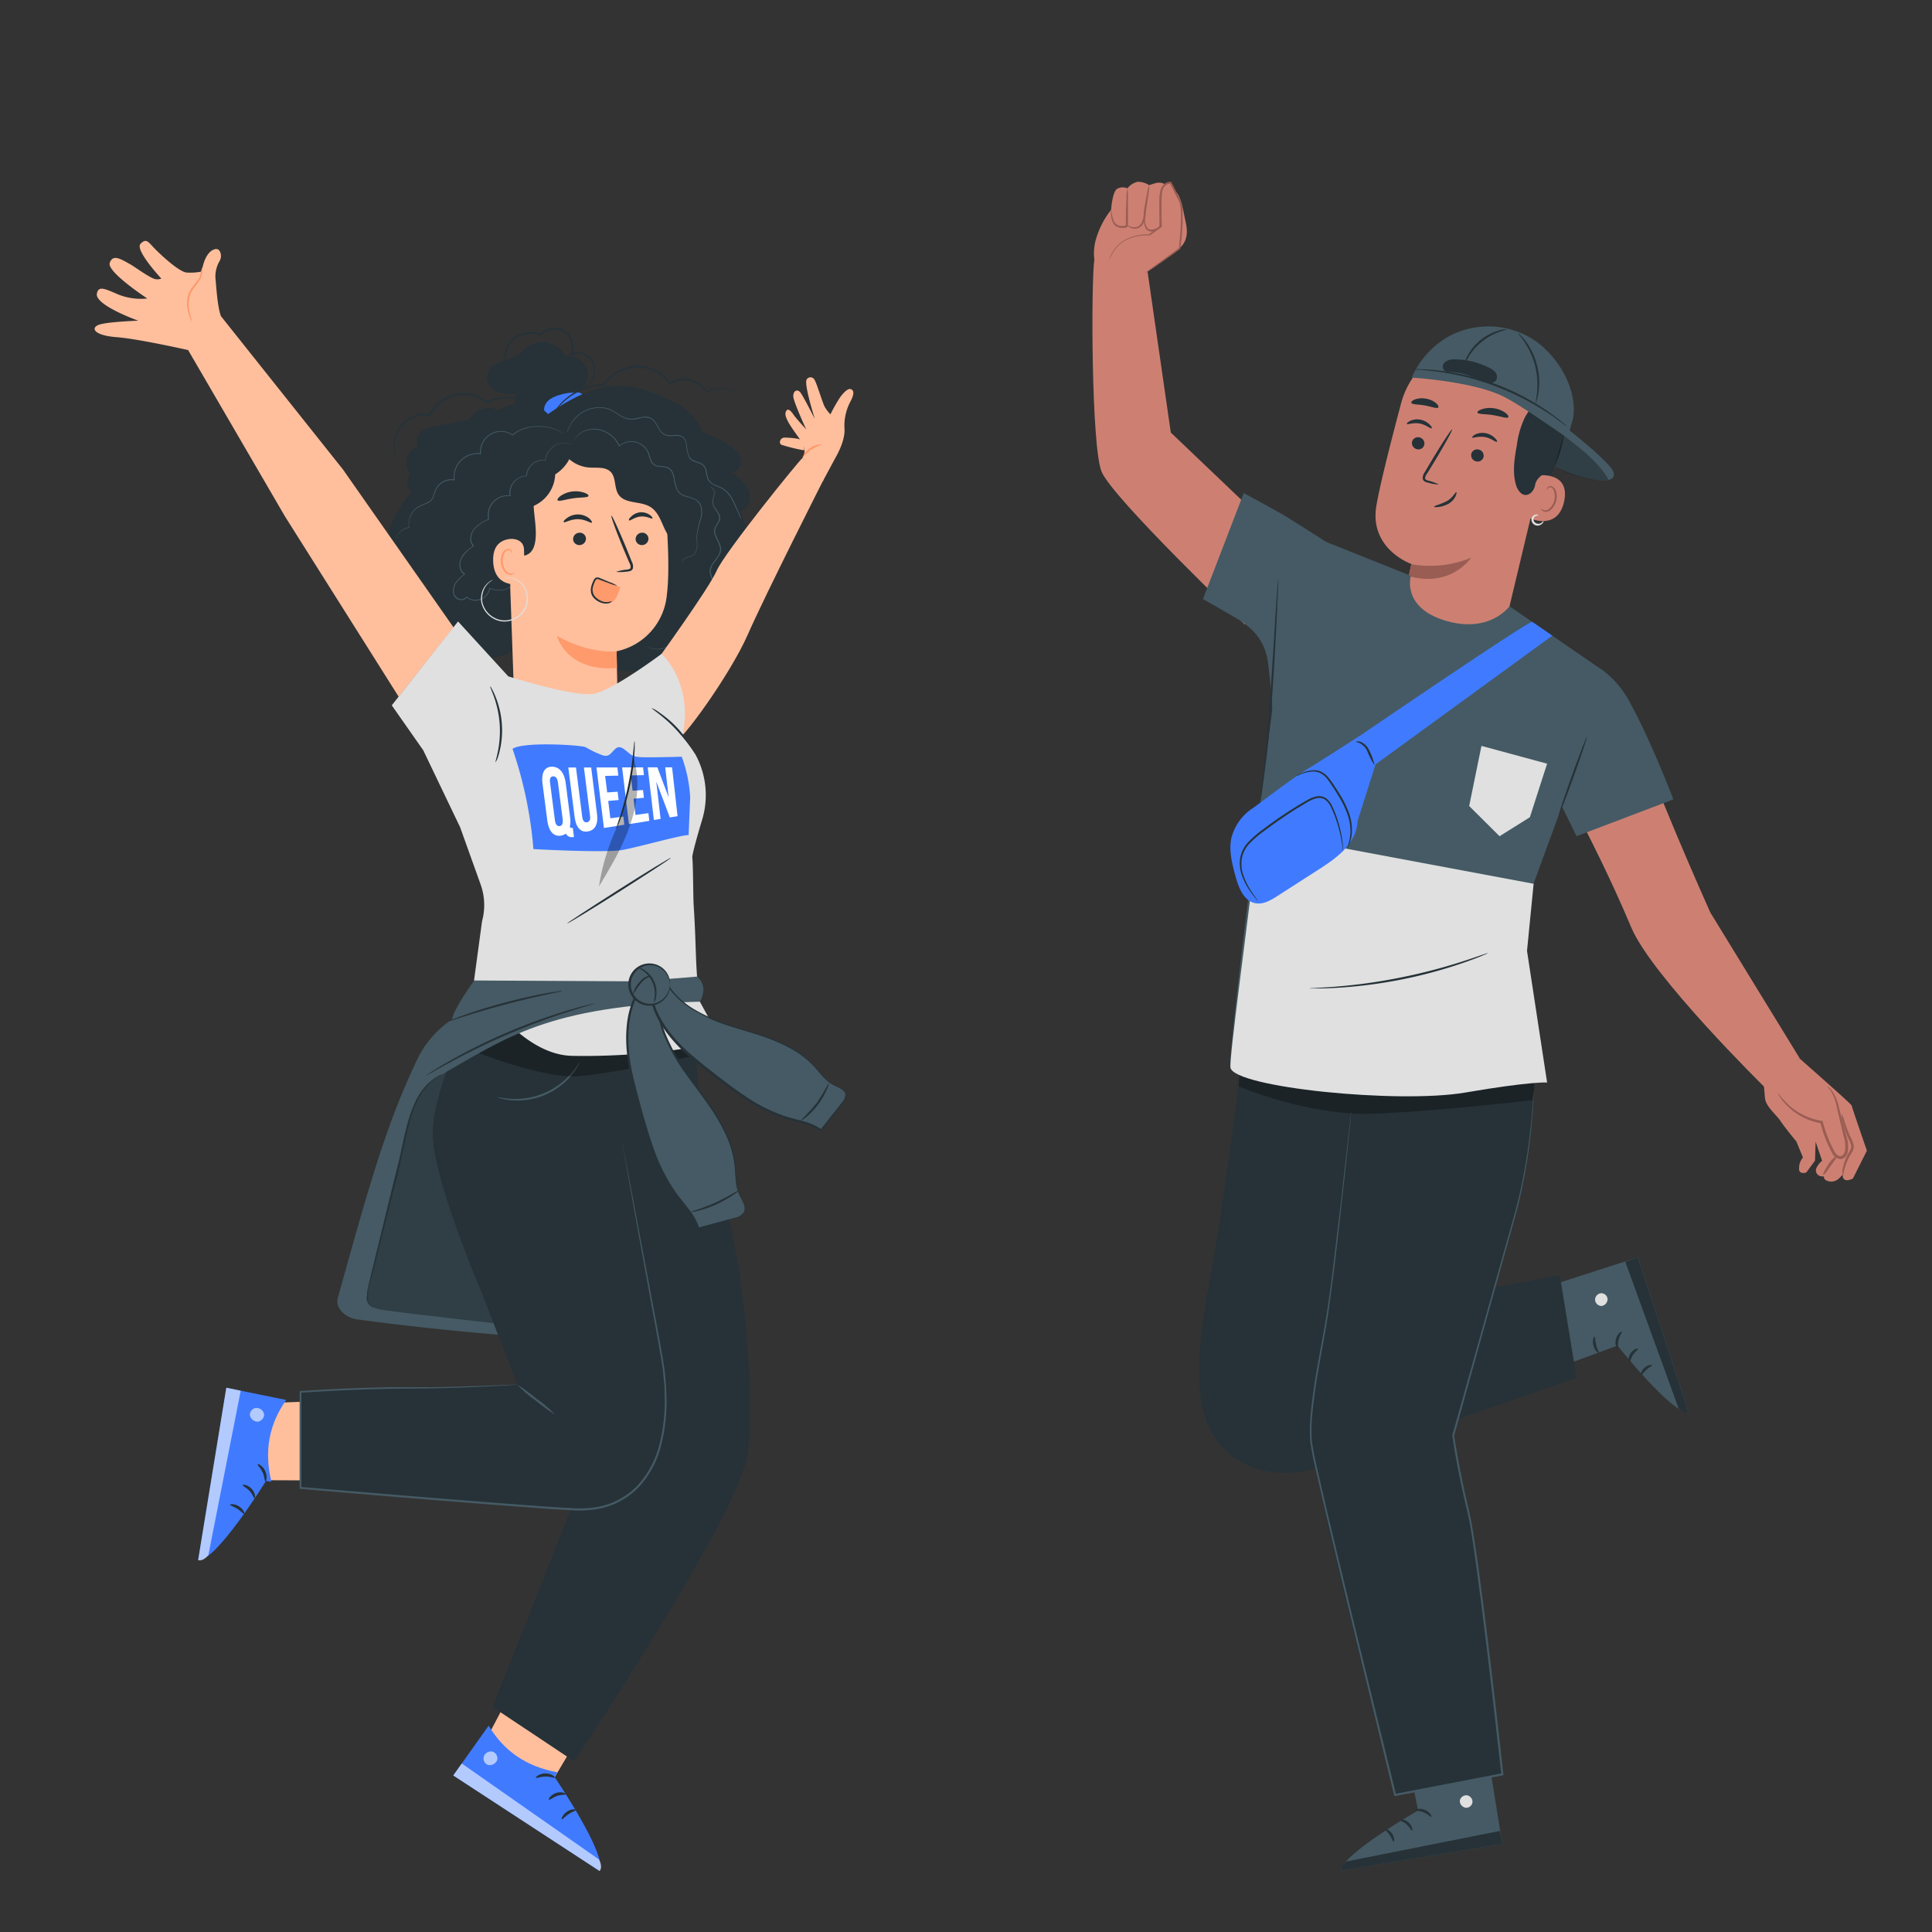 <?xml version="1.0" encoding="UTF-8"?>
<svg xmlns="http://www.w3.org/2000/svg" viewBox="0 0 500 500">
  <rect x="0" y="0" width="500" height="500" fill="#333333" stroke="none"/>
  <g id="freepik--character-2--inject-8">
    <path d="M362.72,447.27,367,468.55s-20.18,11.54-19.76,15.55l41.55-6.9-5.37-33.43Z" style="fill:#455a64"></path>
    <path d="M379.59,464.61a1.72,1.72,0,0,1,1.49,1.75,1.64,1.64,0,0,1-1.71,1.49A1.81,1.81,0,0,1,377.8,466a1.71,1.71,0,0,1,1.95-1.36" style="fill:#e0e0e0"></path>
    <path d="M388.83,477.2l-.67-3.35-39.59,7.87s-1.72,1.11-1.29,2.38Z" style="fill:#263238"></path>
    <path d="M366.33,468.45c0,.2,1.07.12,2.18.61s1.78,1.25,1.95,1.14-.32-1.23-1.67-1.8S366.25,468.27,366.33,468.45Z" style="fill:#263238"></path>
    <path d="M362.27,471c0,.21.92.41,1.75,1.15s1.18,1.62,1.39,1.58.13-1.21-.92-2.12S362.24,470.78,362.27,471Z" style="fill:#263238"></path>
    <path d="M360.66,476.6c.19,0,.31-1.05-.4-2.07s-1.73-1.31-1.79-1.13.63.68,1.2,1.53S360.46,476.62,360.66,476.6Z" style="fill:#263238"></path>
    <path d="M365.88,463.49c.12.17,1-.26,2.16-.38s2.12.1,2.19-.09-.9-.77-2.26-.62S365.76,463.35,365.88,463.49Z" style="fill:#263238"></path>
    <path d="M398.23,355.74l20.37-7.5S433.07,366.42,437,365.4l-13.14-40-32.22,10.4Z" style="fill:#455a64"></path>
    <path d="M412.8,336.43a1.72,1.72,0,0,1,1.5-1.74,1.65,1.65,0,0,1,1.74,1.46,1.82,1.82,0,0,1-1.6,1.84,1.72,1.72,0,0,1-1.64-1.73" style="fill:#e0e0e0"></path>
    <path d="M423.83,325.38l-3.2,1.17,13.79,37.93s1.36,1.53,2.55.92Z" style="fill:#263238"></path>
    <path d="M418.61,349c.19-.07,0-1.08.27-2.24s1-1.95.83-2.11-1.17.51-1.52,1.93S418.44,349.05,418.61,349Z" style="fill:#263238"></path>
    <path d="M421.72,352.58c.21,0,.26-1,.87-1.91s1.42-1.41,1.35-1.61-1.22.05-2,1.23S421.54,352.64,421.72,352.58Z" style="fill:#263238"></path>
    <path d="M427.53,353.31c0-.19-1.08-.14-2,.71s-1,1.91-.84,1.94.58-.72,1.33-1.41S427.57,353.51,427.53,353.31Z" style="fill:#263238"></path>
    <path d="M413.78,350.15c.15-.14-.42-.95-.7-2.08s-.23-2.11-.43-2.15-.62,1-.27,2.33S413.65,350.29,413.78,350.15Z" style="fill:#263238"></path>
    <path d="M348.89,288.91c-.46,3.61-9.26,70.09-9.43,83.68-.12,9.65,21.58,92,21.58,92l27.78-5.34s-6.18-52.82-7.81-63.11c-1.17-7.34-5.89-22-4.9-24.58,1.53-4,16.51-60.11,17.41-61.91s6-40.1,2.28-38.6c-3.12,1.28-48.27-.26-48.27-.26Z" style="fill:#263238"></path>
    <path d="M322.52,265.79s-5.56,44.06-8.4,59.59c-3.44,18.84-7.15,37.91,1.47,48.29,9.55,11.52,25.06,6.36,25.06,6.36L408,356.56,403.67,330l-45.22,8.54-2.34-65Z" style="fill:#263238"></path>
    <g style="opacity:0.3">
      <path d="M320.53,281.15s18.17,7.74,35,7.08,41.24-3.52,41.24-3.52l.37-4.43s-33-7-33.87-6.25-39.82,0-39.82,0L321,275Z"></path>
    </g>
    <path d="M396.9,282.75s0,2.27-.35,6.53a148.84,148.84,0,0,1-2.67,18.31c-.77,3.92-2,8.17-3.31,12.81l-4.18,15c-3,10.75-6.37,22.9-10.07,36.18v-.09c1,6.34,2.27,12.93,3.91,19.69.78,3.43,1.26,6.94,1.81,10.51s1,7.2,1.5,10.89c1.92,14.76,3.73,30.4,5.53,46.61l0,.23-.23.05-14,2.7-13.75,2.64-.24,0-.06-.24c-6-24.51-11.69-47.73-16.69-68.79q-1.87-7.91-3.58-15.39a75.6,75.6,0,0,1-1.44-7.44,42.62,42.62,0,0,1,.16-7.34c.94-9.57,3-18.27,4.22-26.28s2-15.32,2.79-21.7,1.37-11.87,1.89-16.36.9-7.94,1.16-10.31c.14-1.17.24-2.06.31-2.68l.12-.9s0,.31-.07.91-.14,1.51-.26,2.68c-.24,2.37-.6,5.84-1.07,10.32s-1.1,10-1.8,16.37-1.57,13.67-2.72,21.72-3.23,16.74-4.15,26.26a41.91,41.91,0,0,0-.15,7.27,74.94,74.94,0,0,0,1.44,7.38q1.71,7.49,3.6,15.38c5,21.05,10.71,44.27,16.75,68.78l-.31-.19,13.75-2.64,14-2.7-.21.28c-1.79-16.2-3.59-31.84-5.5-46.6q-.72-5.52-1.48-10.88c-.55-3.56-1-7.09-1.8-10.47-1.64-6.78-2.92-13.38-3.89-19.74v-.09L386,335.35q2.26-8.06,4.23-15c1.3-4.65,2.57-8.88,3.36-12.78a153.31,153.31,0,0,0,2.79-18.27c.18-2.13.3-3.75.36-4.85S396.9,282.75,396.9,282.75Z" style="fill:#455a64"></path>
    <path d="M322.14,161.61S287.7,128.71,285.06,122s-2.72-49.47-1.82-55l13.63,2.48L303,111.94l27.83,26.54Z" style="fill:#cd8072"></path>
    <path d="M287.56,54.3c0-.35.34-4.54,1.5-5.4a2.93,2.93,0,0,1,2.71-.15,4.76,4.76,0,0,1,2.61-1.69,5.11,5.11,0,0,1,3,.86l1.34-.43c1.95-.63,2.86.31,2.86.31a5,5,0,0,0,2.48,1.82c1.47.38,2.17,5,2.65,7.19s1.17,5.19-1.56,7.52a88.74,88.74,0,0,1-9,6.47l-12.43-2.19s-1.23-1.93-.2-6.31A22.18,22.18,0,0,1,287.56,54.3Z" style="fill:#cd8072"></path>
    <path d="M291.77,48.75a11.44,11.44,0,0,1,.15,2.48c0,1.53,0,3.64,0,6v.87a1.55,1.55,0,0,1,0,.26.72.72,0,0,1-.16.3,1.05,1.05,0,0,1-.47.28,3.64,3.64,0,0,1-1.69-.06,2.17,2.17,0,0,1-1.31-.86,3.71,3.71,0,0,1-.55-1.19,6.76,6.76,0,0,1-.24-1.83,1.49,1.49,0,0,1,.08-.67c.09,0,.06,1,.51,2.39a2.3,2.3,0,0,0,1.6,1.69,3.4,3.4,0,0,0,1.45,0,.51.51,0,0,0,.24-.14c.05-.07,0,0,0-.23s0-.57,0-.86c0-2.33.08-4.44.15-6A11.6,11.6,0,0,1,291.77,48.75Z" style="fill:#9a5d53"></path>
    <path d="M297.4,47.92a8.3,8.3,0,0,1-.15,2.08c-.16,1.27-.42,3-.73,5v.18a5.71,5.71,0,0,1-.76,2.85,2.47,2.47,0,0,1-2.14,1.16,2.94,2.94,0,0,1-1.54-.53c-.31-.21-.45-.38-.42-.4s.19.08.52.23a3.32,3.32,0,0,0,1.44.33,2.11,2.11,0,0,0,1.73-1,5.48,5.48,0,0,0,.65-2.61V54.9c.31-1.95.63-3.7.88-5A8.41,8.41,0,0,1,297.4,47.92Z" style="fill:#9a5d53"></path>
    <path d="M301.6,47.8a17.29,17.29,0,0,1-1.08,2.93l0-.08c0,1.66.1,3.91.11,6.38,0,.54,0,1.07,0,1.59v.11l-.07.07a4.75,4.75,0,0,1-1.45.94,2.45,2.45,0,0,1-1.62.11,1.74,1.74,0,0,1-1.09-1,3.73,3.73,0,0,1-.3-1.18,7.32,7.32,0,0,1,0-1.69c.06-.39.12-.59.16-.59s-.06.87.14,2.24c.11.64.35,1.57,1.19,1.77a2.91,2.91,0,0,0,2.56-1l-.07.18,0-1.59c0-2.47,0-4.71,0-6.38v0l0,0A18.18,18.18,0,0,1,301.6,47.8Z" style="fill:#9a5d53"></path>
    <path d="M296.17,70.8s8.86-6.17,9-6.47,1.2-9.91.2-12.09-2.45-4.82-2.45-4.82-2.48-.28-2.59,3.54.06,7.79.06,7.79l-3,2.16s-8.2-.71-10.37,6.59" style="fill:#cd8072"></path>
    <path d="M287,67.5a4.93,4.93,0,0,1,.27-.92,5.63,5.63,0,0,1,.47-1,7.93,7.93,0,0,1,.84-1.32A9,9,0,0,1,292,61.66a12.58,12.58,0,0,1,5.43-1l-.15,0,3-2.17-.09.2c-.08-1.84-.13-3.8-.12-5.84a21.38,21.38,0,0,1,.16-3.16,4.17,4.17,0,0,1,.65-1.58,2.46,2.46,0,0,1,1.48-1,1.76,1.76,0,0,1,.61-.05h.14l.06.12c.46.89.9,1.77,1.34,2.63l.65,1.29a8,8,0,0,1,.6,1.32,11.87,11.87,0,0,1,.3,2.8c0,.9,0,1.78,0,2.65-.08,1.72-.22,3.34-.39,4.86,0,.38-.1.76-.14,1.12l-.05.29c0,.06,0,.12,0,.17a1.07,1.07,0,0,1-.14.16c-.16.14-.29.23-.44.34l-1.65,1.2c-2.12,1.49-3.85,2.67-5.05,3.47l-1.39.92a3,3,0,0,1-.51.29,2.28,2.28,0,0,1,.45-.38l1.33-1,5-3.61,1.62-1.21.4-.32,0,0h0l.1,0c-.12-.06-.08-.05-.08-.06v-.07l0-.26.12-1.1c.16-1.51.28-3.14.35-4.84,0-.86.05-1.73,0-2.62a11.18,11.18,0,0,0-.29-2.66,7.62,7.62,0,0,0-.57-1.25c-.22-.42-.44-.85-.65-1.28l-1.33-2.61.2.13a1.88,1.88,0,0,0-.45,0,2.46,2.46,0,0,0-1.73,2.14,20.78,20.78,0,0,0-.16,3.06c0,2,0,4,.08,5.82v.13l-.1.08-3,2.14-.06,0h-.08a12.24,12.24,0,0,0-5.25.86,8.94,8.94,0,0,0-3.32,2.38A13.48,13.48,0,0,0,287,67.5Z" style="fill:#9a5d53"></path>
    <path d="M411.12,174.69s10,3.74,12.62,14.45,18.88,47,18.88,47L465.83,274l-9.32,7.19S427.45,252.61,422.16,240s-11.46-24.58-11.46-24.58l-2.66-33Z" style="fill:#cd8072"></path>
    <path d="M465.83,274c.34.37,13.34,11.72,13.38,12.12s3.94,11.67,3.94,11.67L479.53,305s-2.72,1.48-2.64-1l-.88.89a2.87,2.87,0,0,1-3.21.67c-.51-.23-.87-.57-.73-1.07l-.69-.06a1.54,1.54,0,0,1-1.25-2.25l.08-.13a5.23,5.23,0,0,1,1.35-1.64l-1.68-4.94-.16,4.91-2.26,3.06s-2.08.71-1.85-1.25a4,4,0,0,1,1-2.62l-1.71-4.15s-3.06-3.7-4.13-5.33-3.82-3.73-4-5.95-.35-3.74-.35-3.74Z" style="fill:#cd8072"></path>
    <path d="M472.84,281.16s.16,0,.41.22a4.49,4.49,0,0,1,.94,1,12.83,12.83,0,0,1,1.81,4.53c.53,2,1.14,4.38,1.8,6.95a8.93,8.93,0,0,1,.39,4.36,2.8,2.8,0,0,1-.58,1.12,1.76,1.76,0,0,1-1.23.63,2.55,2.55,0,0,1-2.14-1.41,33.15,33.15,0,0,1-3.13-8.08l.28.25a16.33,16.33,0,0,1-9-4.68,14.89,14.89,0,0,1-1.82-2.29,3.43,3.43,0,0,1-.47-.92c.09-.07.8,1.22,2.58,2.91a16.55,16.55,0,0,0,8.77,4.31l.22,0,.06.21a34.85,34.85,0,0,0,3.08,7.85c.39.61.93,1.12,1.49,1.08s1-.59,1.16-1.22a8.65,8.65,0,0,0-.35-4c-.62-2.59-1.17-4.95-1.65-7a13.93,13.93,0,0,0-1.55-4.5A11.66,11.66,0,0,0,472.84,281.16Z" style="fill:#9a5d53"></path>
    <path d="M475.53,299.16a20.66,20.66,0,0,1-1.71,2.5c-.91,1.4-1.77,2.51-1.95,2.39s.4-1.36,1.34-2.8S475.41,299,475.53,299.16Z" style="fill:#9a5d53"></path>
    <path d="M476.65,288.23a12,12,0,0,1,.83,2.37c.24.73.55,1.59.94,2.52.2.47.41,1,.65,1.45a7.35,7.35,0,0,1,.65,1.7,2.68,2.68,0,0,1-.39,1.89c-.31.51-.58.92-.81,1.38a14.52,14.52,0,0,0-1,2.45c-.47,1.44-.46,2.4-.58,2.41a4.47,4.47,0,0,1,.08-2.55,12.63,12.63,0,0,1,.93-2.62c.41-1,1.33-1.85,1.09-2.83a7.28,7.28,0,0,0-.58-1.52c-.24-.52-.45-1-.63-1.51a22.82,22.82,0,0,1-.81-2.63A6.81,6.81,0,0,1,476.65,288.23Z" style="fill:#9a5d53"></path>
    <path d="M404.59,110.12c3.57,2.85,9.14,7.24,12.13,10.7.7.8,1.38,2,.67,2.82s-2.52.7-3.47.64c-3.25-.21-10.58-2.17-14.81-5.72Z" style="fill:#455a64"></path>
    <path d="M396.05,132.35a82.7,82.7,0,0,0,6.7-12.6,28.92,28.92,0,0,0,2.16-14c-.09-.72-1.12-5.63-1.84-5.72-.51-.07-.2,4.35-.56,4.72a24.62,24.62,0,0,0-6,13.26,64.6,64.6,0,0,0-.47,14.31" style="fill:#263238"></path>
    <path d="M361.17,180.57c7.22,1.56,27.52-15.39,29.23-22.57l10.32-43.22c3.14-11.52-1-23-12.55-25.77l-1.09-.2a21.36,21.36,0,0,0-24.46,15.5c-2.66,10-5.48,21.09-6.41,26.54-1.91,11.3,9.05,15.11,9.05,15.11s-.56,2.6-1.3,5.88c-1.67,7.36-9.73,27.21-2.34,28.8Z" style="fill:#cd8072"></path>
    <path d="M365.26,146a27.65,27.65,0,0,0,15.46-1.67s-5.07,7.84-16.13,4.77Z" style="fill:#9a5d53"></path>
    <path d="M365.43,114.35a1.64,1.64,0,0,0,1.26,1.9,1.55,1.55,0,0,0,1.92-1.15,1.62,1.62,0,0,0-1.25-1.9A1.57,1.57,0,0,0,365.43,114.35Z" style="fill:#263238"></path>
    <path d="M364.11,109.73c.17.24,1.55-.44,3.28-.12s2.84,1.42,3.07,1.24,0-.49-.5-1a4.51,4.51,0,0,0-2.41-1.25,4.35,4.35,0,0,0-2.66.35C364.28,109.27,364,109.61,364.11,109.73Z" style="fill:#263238"></path>
    <path d="M380.76,117.5a1.63,1.63,0,0,0,1.26,1.9,1.56,1.56,0,0,0,1.92-1.15,1.63,1.63,0,0,0-1.25-1.9A1.56,1.56,0,0,0,380.76,117.5Z" style="fill:#263238"></path>
    <path d="M381,113.22c.16.25,1.55-.43,3.28-.11s2.84,1.41,3.07,1.24,0-.5-.5-1a4.51,4.51,0,0,0-2.41-1.25,4.34,4.34,0,0,0-2.66.35C381.19,112.76,380.94,113.11,381,113.22Z" style="fill:#263238"></path>
    <path d="M372.38,125.4a11.2,11.2,0,0,0-2.72-1c-.43-.13-.83-.29-.85-.61a2.23,2.23,0,0,1,.53-1.25l1.92-3.13c2.69-4.47,4.73-8.17,4.55-8.28s-2.51,3.43-5.2,7.89c-.66,1.1-1.28,2.16-1.87,3.16a2.63,2.63,0,0,0-.55,1.7,1.14,1.14,0,0,0,.61.78,4.11,4.11,0,0,0,.73.24A11.46,11.46,0,0,0,372.38,125.4Z" style="fill:#263238"></path>
    <path d="M382.36,106.77c.15.49,1.92.33,4,.66s3.71.95,4,.54c.13-.21-.15-.67-.8-1.16a6.87,6.87,0,0,0-2.93-1.15,6.68,6.68,0,0,0-3.14.25C382.69,106.18,382.29,106.54,382.36,106.77Z" style="fill:#263238"></path>
    <path d="M365.26,104.28c.28.47,1.77.34,3.47.65s3.07.88,3.48.54c.18-.17,0-.61-.52-1.11a5.53,5.53,0,0,0-2.68-1.19,5.43,5.43,0,0,0-2.92.24C365.42,103.69,365.14,104.06,365.26,104.28Z" style="fill:#263238"></path>
    <path d="M398.28,123c.2,0,8.16-.88,6.51,6.79s-9,4.42-9,4.2S398.28,123,398.28,123Z" style="fill:#cd8072"></path>
    <path d="M398.79,131.55s.11.12.31.27a1.39,1.39,0,0,0,1,.24c.87-.12,1.83-1.26,2.16-2.63a4.52,4.52,0,0,0,0-2,1.57,1.57,0,0,0-.78-1.24.69.69,0,0,0-.87.2c-.15.19-.13.36-.18.36s-.13-.16,0-.47a.87.87,0,0,1,.4-.41,1,1,0,0,1,.78,0,1.93,1.93,0,0,1,1.14,1.49,4.43,4.43,0,0,1,0,2.23c-.38,1.54-1.48,2.81-2.66,2.89A1.44,1.44,0,0,1,399,132C398.76,131.74,398.76,131.56,398.79,131.55Z" style="fill:#9a5d53"></path>
    <path d="M370.42,92.75c-1.09-1,3.53-4.13,6.88-4.83,5.06-1,12.37-.76,16.34,1.39,4.78,2.6,8.45,6.09,10,11.31a30.79,30.79,0,0,1-.08,16.11,9.25,9.25,0,0,1-2.12,4.43c-1.45,1.45-3.74,2.06-4.17,4.41a3.31,3.31,0,0,1-1.32,2.16c-1.74,1.17-3.13-.61-3.6-2.19-1-3.37-.4-7,.23-10.46a22.94,22.94,0,0,1,2.11-7.16c.66-1.19,1.53-2.26,2.13-3.49a3.93,3.93,0,0,0-.17-4.7,8.16,8.16,0,0,0-7.57-3.29c-4.65.56-12.52,1.18-14.11-.71-2.29-2.72-2.64-4.24-2.64-4.24Z" style="fill:#263238"></path>
    <path d="M376.9,127.38c.1,0,.07.47-.23,1.1a4.4,4.4,0,0,1-1.89,1.94,7.24,7.24,0,0,1-2.52.79c-.66.08-1.07.06-1.1-.05s.35-.3,1-.52a16.47,16.47,0,0,0,2.27-.95C376,128.83,376.66,127.27,376.9,127.38Z" style="fill:#263238"></path>
    <path d="M374.9,87.08a21.66,21.66,0,0,1,22.57,1.22c6.06,4.37,10.78,12.57,9.66,19.93l-1.52,5.26-.88-.78c-5.77-3.93-12.13-8.41-16-10.26-8.12-3.84-23.39-4.72-23.39-4.72A22.64,22.64,0,0,1,374.9,87.08Z" style="fill:#455a64"></path>
    <path d="M373.85,93.83a3.46,3.46,0,0,1,2.36-.83A19.5,19.5,0,0,1,385,95a5.05,5.05,0,0,1,1.9,1.22,1.87,1.87,0,0,1,.33,2.11c-.55.92-1.9.9-2.91.53a9.8,9.8,0,0,1-3.1-1.26A18.43,18.43,0,0,0,375,96.24a2.25,2.25,0,0,1-1-.19A1.47,1.47,0,0,1,373.85,93.83Z" style="fill:#263238"></path>
    <path d="M365.72,95.55a9.41,9.41,0,0,0,1.7.17c.54,0,1.21.08,2,.17s1.65.15,2.62.3c1.94.25,4.24.66,6.76,1.24a72,72,0,0,1,8,2.44,74,74,0,0,1,7.68,3.42c2.28,1.21,4.29,2.4,5.92,3.48.83.52,1.54,1,2.18,1.49s1.18.84,1.62,1.17a11.79,11.79,0,0,0,1.4,1,10.07,10.07,0,0,0-1.28-1.15c-.41-.36-.93-.78-1.56-1.24s-1.33-1-2.15-1.57a61.2,61.2,0,0,0-5.91-3.6A66.44,66.44,0,0,0,387,99.37,68,68,0,0,0,378.9,97a61.57,61.57,0,0,0-6.82-1.14c-1-.13-1.87-.16-2.65-.22s-1.45-.08-2-.08A9.47,9.47,0,0,0,365.72,95.55Z" style="fill:#263238"></path>
    <path d="M392.9,86.25c-.07.07.69.86,1.66,2.31a20,20,0,0,1,2.74,6.19,20.22,20.22,0,0,1,.5,6.76c-.18,1.73-.48,2.79-.39,2.81s.14-.24.29-.71a13.2,13.2,0,0,0,.47-2.06,18.09,18.09,0,0,0-3.3-13.21,13.61,13.61,0,0,0-1.38-1.59A2.82,2.82,0,0,0,392.9,86.25Z" style="fill:#263238"></path>
    <path d="M379.12,93.9a20.13,20.13,0,0,0,1.11-1.81A15.44,15.44,0,0,1,388,85.9c1.23-.44,2-.59,2-.67a5.46,5.46,0,0,0-2.13.32,13.48,13.48,0,0,0-8,6.35A5.5,5.5,0,0,0,379.12,93.9Z" style="fill:#263238"></path>
    <g style="opacity:0.3">
      <path d="M404.63,112.65c4.25,3.35,8.9,6.67,11.66,11.5a8.53,8.53,0,0,1-2.18.14,25.55,25.55,0,0,1-6.13-1.15,23.61,23.61,0,0,1-5.69-2.44Z"></path>
    </g>
    <path d="M334,149.68c-.85,3-16.42,121.52-15.57,126.62s43.06,4.61,60.48,1.64,20.13.18,20.13.18l-5.53-33.65,3.37-15.75,11.51-31.44,6.38-23.8L390.66,156.9s-5.07,7.14-16.54,3.74-9-11.62-9-11.62l-26-10.4Z" style="fill:#455a64"></path>
    <path d="M395.19,246.09l1.71-17.37-71.26-13.34c-3,25.65-7.57,58.6-7.19,60.92.85,5.1,43.33,9.43,60.76,6.45s21.18-2.59,21.18-2.59Z" style="fill:#e0e0e0"></path>
    <path d="M433.07,206.88s-5.79-15.2-11.27-25.13a24.87,24.87,0,0,0-7-8.27c-4.22-3-15.73,24.65-15.73,24.65L408,216.41Z" style="fill:#455a64"></path>
    <path d="M321.88,127.6s8.59,4.67,10.48,5.79,11.08,7,11.08,7l-14,47a158.43,158.43,0,0,0-1.33-16.23c-1.12-7.56-6.78-10.34-9.79-12.12s-7-4-7-4Z" style="fill:#455a64"></path>
    <path d="M326.12,208.08a4.32,4.32,0,0,1,0-.59c.05-.45.11-1,.18-1.7.17-1.54.41-3.64.7-6.22.57-5.25,1.25-12.52,1.81-20.57s1-15.28,1.33-20.61c.18-2.59.33-4.71.44-6.25.07-.69.12-1.25.16-1.7a4.27,4.27,0,0,1,.08-.59,2.15,2.15,0,0,1,0,.6c0,.44,0,1-.05,1.7-.07,1.55-.17,3.67-.29,6.26-.25,5.28-.61,12.58-1.17,20.63s-1.3,15.32-2,20.57c-.33,2.63-.63,4.75-.86,6.21-.11.68-.2,1.24-.28,1.68A2.07,2.07,0,0,1,326.12,208.08Z" style="fill:#263238"></path>
    <path d="M410.71,190.64c.14,0-1.39,4.62-3.4,10.21s-3.75,10.09-3.88,10.05,1.38-4.63,3.39-10.22S410.58,190.59,410.71,190.64Z" style="fill:#263238"></path>
    <polygon points="383.4 193.04 400.39 197.64 395.93 211.5 388.08 216.41 380.22 208.59 383.4 193.04" style="fill:#e0e0e0"></polygon>
    <path d="M385.06,246.67s-.14.1-.43.22l-1.27.54c-1.1.46-2.72,1.07-4.74,1.77a121.37,121.37,0,0,1-16.14,4.34,123.08,123.08,0,0,1-16.59,2.11c-2.14.12-3.87.17-5.06.16h-1.38a2.2,2.2,0,0,1-.48,0,1.65,1.65,0,0,1,.48-.07l1.37-.08c1.19-.06,2.92-.16,5.05-.33A142.71,142.71,0,0,0,362.38,253a145.2,145.2,0,0,0,16.12-4.18c2-.65,3.67-1.21,4.79-1.61l1.31-.44A2.36,2.36,0,0,1,385.06,246.67Z" style="fill:#263238"></path>
    <path d="M399.46,134.85c.06,0,0,.42-.5.81a1.72,1.72,0,0,1-1,.37,1.59,1.59,0,0,1-1.24-.57,1.45,1.45,0,0,1-.33-1.35,1.38,1.38,0,0,1,.75-.84c.62-.26,1,0,1,.09s-.37,0-.78.24a1,1,0,0,0-.46.63,1,1,0,0,0,.25.89,1.33,1.33,0,0,0,1.68.24C399.21,135.11,399.39,134.81,399.46,134.85Z" style="fill:#e0e0e0"></path>
    <path d="M326.12,208.08s69.5-47.77,70.44-47.13l5.17,3.56-77.21,56.23a80.9,80.9,0,0,1,1.6-12.66" style="fill:#407BFF"></path>
    <path d="M348.94,202.64c-.84-2.07-2-4.42-4.2-4.83a9.69,9.69,0,0,0-5.44.66c-4.2,2.44-10.05,7-14.86,10.54h0a13.08,13.08,0,0,0-5.82,8.14c-.58,3.16.26,6.39,1.09,9.49s2.18,6.6,5.27,7.13c2,.34,3.93-.8,5.64-1.9l10.54-6.77c4.21-2.7,8.77-5.88,9.92-10.75C352,210.42,350.46,206.38,348.94,202.64Z" style="fill:#407BFF"></path>
    <polygon points="351.35 212.43 355.99 197.82 351.97 190.41 339.3 198.47 345.35 209.39 351.35 212.43" style="fill:#407BFF"></polygon>
    <path d="M335.51,200.8a3.83,3.83,0,0,1,1-.55,9.46,9.46,0,0,1,3-.89,4.74,4.74,0,0,1,2.19.27,5.43,5.43,0,0,1,2,1.5,19.61,19.61,0,0,1,1.61,2.21c.52.79,1.05,1.6,1.57,2.46a23.54,23.54,0,0,1,2.4,5.12,13.06,13.06,0,0,1,.58,4.6,9.36,9.36,0,0,1-.69,3,3.48,3.48,0,0,1-.57,1,12.33,12.33,0,0,0,.89-4.06,13,13,0,0,0-.67-4.43,24.37,24.37,0,0,0-2.39-5c-.51-.85-1-1.66-1.55-2.45a19.77,19.77,0,0,0-1.54-2.17,5,5,0,0,0-1.84-1.42,4.46,4.46,0,0,0-2-.31,11.1,11.1,0,0,0-2.95.72A5.34,5.34,0,0,1,335.51,200.8Z" style="fill:#263238"></path>
    <path d="M350.9,192c0-.06.49-.28,1.26,0a4.19,4.19,0,0,1,2.15,2.14,15.45,15.45,0,0,1,1.44,3.94,18.91,18.91,0,0,1-1.9-3.69,4.41,4.41,0,0,0-1.83-2A6.78,6.78,0,0,0,350.9,192Z" style="fill:#263238"></path>
    <path d="M347.61,220.17a2.3,2.3,0,0,1-.1-.55c-.06-.42-.14-.94-.24-1.58a35.11,35.11,0,0,0-1.41-5.68,28.48,28.48,0,0,0-1.53-3.72A4.64,4.64,0,0,0,343,207a2.76,2.76,0,0,0-2.11-.45c-1.54.28-3,1.34-4.51,2.23s-3.08,1.92-4.64,3-3.07,2.14-4.49,3.22a27.83,27.83,0,0,0-3.88,3.31,7.49,7.49,0,0,0-2,4,9.07,9.07,0,0,0,.32,3.93,18.76,18.76,0,0,0,2.66,5.17l.91,1.31a2.11,2.11,0,0,1,.29.48,2.62,2.62,0,0,1-.38-.42c-.23-.28-.57-.7-1-1.26a17.68,17.68,0,0,1-2.84-5.17,9.44,9.44,0,0,1-.4-4.1,7.93,7.93,0,0,1,2.06-4.25,27.76,27.76,0,0,1,3.93-3.4c1.43-1.08,2.93-2.17,4.51-3.24s3.13-2.06,4.66-3c.77-.46,1.52-.91,2.28-1.33a7.68,7.68,0,0,1,2.42-.93,3.21,3.21,0,0,1,2.46.54,5.35,5.35,0,0,1,1.45,1.84,27.17,27.17,0,0,1,1.5,3.81,30.81,30.81,0,0,1,1.26,5.77c.08.69.13,1.23.14,1.6A2,2,0,0,1,347.61,220.17Z" style="fill:#263238"></path>
  </g>
  <g id="freepik--character-1--inject-8">
    <path d="M145.58,262.69,117,263.81a26.13,26.13,0,0,0-8.58,9.48c-8.56,17.53-13.29,35-21,62.63-.76,2.71,2.15,5.15,4.93,5.53,19.44,2.65,44.07,4.91,63,5.67C147.89,320.6,143.94,290.19,145.58,262.69Z" style="fill:#455a64"></path>
    <g style="opacity:0.3">
      <path d="M116.4,277.29s-7.82,1.09-10.66,13.32S95.1,334.92,95.1,334.92,93.3,338.13,99,339s31.21,3.72,31.21,3.72Z"></path>
    </g>
    <path d="M96.55,338.4a1.5,1.5,0,0,1-.57-.34,2.76,2.76,0,0,1-.89-1.68,7.92,7.92,0,0,1,.11-3c.25-1.15.57-2.44.91-3.87,1.41-5.77,3.33-13.65,5.45-22.35l1.58-6.36c.49-2,.9-4,1.33-6s.87-3.7,1.37-5.36a33.9,33.9,0,0,1,1.74-4.52,15.14,15.14,0,0,1,4.32-5.47c.34-.24.63-.47.91-.63l.71-.37a3.17,3.17,0,0,1,.6-.28,3,3,0,0,1-.55.37l-.68.41c-.27.17-.54.42-.86.66a15.23,15.23,0,0,0-4.11,5.47c-2.57,5.3-3.45,13.52-5.85,22.17-2.18,8.68-4.16,16.54-5.61,22.31l-1,3.84a8,8,0,0,0-.19,2.93,2.85,2.85,0,0,0,.76,1.65C96.35,338.29,96.57,338.37,96.55,338.4Z" style="fill:#263238"></path>
    <path d="M152.19,96.72a5.27,5.27,0,0,0-5.93-4.62,6.75,6.75,0,0,0-8.87-2.87c-1.45.78-2.56,2.08-4,2.92s-3,1.13-4.4,1.79a4.81,4.81,0,0,0-3,3.39,4.18,4.18,0,0,0,2.76,4.07A12.17,12.17,0,0,0,134,102a1.83,1.83,0,0,0-.58,2.35,3.64,3.64,0,0,0,2,1.66,8,8,0,0,0,8.25-1.38l3.33-2.47A5.27,5.27,0,0,0,152.19,96.72Z" style="fill:#263238"></path>
    <path d="M143.78,107.58a1.73,1.73,0,0,1-2.31-.08,2.35,2.35,0,0,1-.52-2.38,3.74,3.74,0,0,1,1.6-1.93,9,9,0,0,1,2.37-1,16.1,16.1,0,0,1,3.89-.67,3.07,3.07,0,0,1,1.38.19,1.32,1.32,0,0,1,.82,1c0,.66-.54,1.16-1.08,1.55a40.53,40.53,0,0,1-6.34,3.7" style="fill:#407BFF"></path>
    <path d="M141.86,107.21c-3.05-3.53-10.82-3.19-12.72-1a5.9,5.9,0,0,0-7.8,2.39l-8.3,1.6a8.67,8.67,0,0,0-4,1.51c-1.1.92-1.65,2.68-.78,3.83-2.93.69-4.17,5-2.06,7.13a3.13,3.13,0,0,0,.35,4.54,31.2,31.2,0,0,0-5.53,9.06,6.4,6.4,0,0,0-.52,4.34c.49,1.4,2.3,2.41,3.53,1.57a3.66,3.66,0,0,0-.27,3.94c-1.4,0-1.86,2.15-.93,3.19s2.49,1.18,3.89,1.18,2.91,0,4,.79a1.29,1.29,0,0,1-.48.88,5.74,5.74,0,0,0-1.47,7.78l.45.66c.78,1.16,2.75,2.26,4,2.94,3.12,1.72,5,1.46,8.52,2-1,2.25,4.59,7.42,11.25,2.63a126.11,126.11,0,0,0,35.9,5.73c1.93.06,4.26-.15,5.16-1.86a4.78,4.78,0,0,0,4.44-1.34,14.3,14.3,0,0,0,2.69-4,8.42,8.42,0,0,0,6.23-7.43,10.4,10.4,0,0,0,4.1-7.3,6.11,6.11,0,0,0,3.69-8.15,36.72,36.72,0,0,0-3.74-11.49c2.22-.43,3.13-3.39,2.27-5.49s-2.85-3.47-4.73-4.73c1.65.48,3.14-1.57,2.78-3.24s-1.82-2.86-3.27-3.78a31,31,0,0,0-6.78-3.22c-.72-2.93-4.37-6.34-7.06-7.7-10.88-5.46-18.56-7-32.83,3" style="fill:#263238"></path>
    <path d="M131.07,124.44a4.47,4.47,0,0,1,3.86-4.64l23.51-6.66c7.56-1,12.87,8.17,13.56,15.77.78,8.44,1.39,18.77.57,25.11a16.4,16.4,0,0,1-13,14.53s.19,9.2.19,9.2l.31,10.7c-3.62-.51-26.93-5.54-26.93-5.54Z" style="fill:#ffbf9d"></path>
    <path d="M159.44,148a11.35,11.35,0,0,1,2.83-.59c.44-.06.86-.16.93-.47a2.2,2.2,0,0,0-.34-1.32c-.45-1.07-.92-2.19-1.42-3.36-2-4.8-3.41-8.74-3.22-8.82s1.95,3.74,3.93,8.54l1.36,3.39a2.59,2.59,0,0,1,.28,1.74,1.14,1.14,0,0,1-.71.68,3.45,3.45,0,0,1-.76.13A11.48,11.48,0,0,1,159.44,148Z" style="fill:#263238"></path>
    <path d="M159.58,168.55s-6.86.89-15.46-4c0,0,2.32,9.39,15.55,8.33Z" style="fill:#ff9a6c"></path>
    <path d="M152.3,128.35c-.16.49-1.92.31-4,.62s-3.7.91-4,.49c-.13-.2.15-.66.81-1.14a6.93,6.93,0,0,1,6-.84C152,127.76,152.36,128.13,152.3,128.35Z" style="fill:#263238"></path>
    <path d="M169.12,128.35c-.29.4-1.51,0-3,.05s-2.67.34-3-.07c-.12-.2.06-.6.58-1a4.3,4.3,0,0,1,4.78,0C169.08,127.74,169.25,128.15,169.12,128.35Z" style="fill:#263238"></path>
    <path d="M177.6,135.09a8.75,8.75,0,0,0-2-5.49,31.61,31.61,0,0,1-2.32-2.31c-1.39-1.89-1.15-4.49-1.72-6.78a9.56,9.56,0,0,0-5.83-6.54c-2.36-.88-5.06-.81-7.27-2-1.63-.91-2.87-2.45-4.55-3.25-3.28-1.56-7.15.07-10.3,1.88-.66,2.47.87,4.64,2.35,6.73a8.86,8.86,0,0,0,6.47,3.66c2,.15,4.29-.26,5.66,1.18s.83,4.12,2,5.84c1.68,2.46,5.61,1.6,8.16,3.15,2,1.19,2.77,3.58,3.74,5.67s2.66,4.29,5,4.21A25.7,25.7,0,0,0,177.6,135.09Z" style="fill:#263238"></path>
    <path d="M148.47,115.17a44.92,44.92,0,0,0-17,2.79,8.15,8.15,0,0,0-4.23,2.82,8,8,0,0,0-1,4.38c0,4.75,1.8,10.59,3.54,15l5.87,3.65c4.59-1,2.62-8.93,2.46-12.88a9.33,9.33,0,0,0,5.58-8.16A10.34,10.34,0,0,0,148.47,115.17Z" style="fill:#263238"></path>
    <path d="M135.61,142.11c-.14-2.72-3.46-3.3-5.82-1.94-1.29.75-2.28,2.25-2.16,5.14.31,7.7,8,5.79,8,5.57S135.77,145.29,135.61,142.11Z" style="fill:#ffbf9d"></path>
    <path d="M133.14,148.06s-.13.1-.36.21a1.31,1.31,0,0,1-1,.06c-.82-.26-1.56-1.52-1.65-2.91a4.46,4.46,0,0,1,.29-1.93,1.51,1.51,0,0,1,1-1.07.67.67,0,0,1,.8.33c.12.21.07.37.11.38s.16-.14.09-.45a.9.9,0,0,0-.32-.47,1,1,0,0,0-.75-.17,1.9,1.9,0,0,0-1.35,1.25,4.5,4.5,0,0,0-.38,2.17c.11,1.55,1,3,2.09,3.24a1.44,1.44,0,0,0,1.22-.25C133.13,148.25,133.16,148.07,133.14,148.06Z" style="fill:#ff9a6c"></path>
    <path d="M132.23,151.28a.42.42,0,0,1,0,.1,1.08,1.08,0,0,1-.11.29,1.79,1.79,0,0,1-.91.79,4.83,4.83,0,0,1-1.9.36,6,6,0,0,1-1.24-.1,4.26,4.26,0,0,1-1.34-.43l.1,0a3.82,3.82,0,0,1-6.13,2.33l.13,0a1.62,1.62,0,0,1-1,.66,2.2,2.2,0,0,1-1.24-.13,1.91,1.91,0,0,1-1-.83,2.68,2.68,0,0,1-.37-1.27,3.9,3.9,0,0,1,.88-2.55,11.11,11.11,0,0,1,2.05-1.94v.18a2.74,2.74,0,0,1-1.19-1.85,3.92,3.92,0,0,1,.26-2.26,6.11,6.11,0,0,1,1.37-1.9,19.32,19.32,0,0,1,1.85-1.51l0,.17a2.87,2.87,0,0,1-.72-2.24,4.19,4.19,0,0,1,.91-2.27,10.35,10.35,0,0,1,3.79-2.56l-.06.13a5.1,5.1,0,0,1,5.64-6.21l-.12.13a4.42,4.42,0,0,1,1.1-3.73,4.37,4.37,0,0,1,3.28-1.54l-.1.1a4.32,4.32,0,0,1,1.8-3.33,4.22,4.22,0,0,1,3.22-.84l-.09.08a4.27,4.27,0,0,1,.66-2,5.5,5.5,0,0,1,1.19-1.4,4.45,4.45,0,0,1,2.65-1.09h.29l.27,0a3.31,3.31,0,0,1,.48.06,6,6,0,0,1,.73.22l.43.19.14.07-.15-.05-.43-.17a7.47,7.47,0,0,0-.73-.19,3.31,3.31,0,0,0-.48-.06l-.26,0-.29,0a4.31,4.31,0,0,0-2.57,1.1,5.37,5.37,0,0,0-1.15,1.37,4.07,4.07,0,0,0-.62,1.9v.09l-.08,0a4.3,4.3,0,0,0-4.81,4v.09h-.1a4.15,4.15,0,0,0-3.11,1.49,4.24,4.24,0,0,0-1,3.55l0,.15-.16,0a4.89,4.89,0,0,0-5.39,5.94l0,.09-.08,0a10.11,10.11,0,0,0-3.71,2.5,3.94,3.94,0,0,0-.85,2.14,2.6,2.6,0,0,0,.65,2.06l.09.1-.1.08a9,9,0,0,0-3.15,3.31,3.73,3.73,0,0,0-.25,2.13,2.5,2.5,0,0,0,1.09,1.7l.13.08-.12.1a11.17,11.17,0,0,0-2,1.9,3.75,3.75,0,0,0-.84,2.41,2.07,2.07,0,0,0,1.23,1.94,1.69,1.69,0,0,0,2-.46l0-.08.08.06a3.67,3.67,0,0,0,5.89-2.21l0-.09.07,0a4.51,4.51,0,0,0,1.3.43,5.88,5.88,0,0,0,1.22.11,4.62,4.62,0,0,0,1.88-.33,1.74,1.74,0,0,0,.9-.74C132.19,151.42,132.22,151.27,132.23,151.28Z" style="fill:#455a64"></path>
    <path d="M103.07,142.57a2.89,2.89,0,0,1-.28-.47,3.84,3.84,0,0,1-.38-1.53,3.78,3.78,0,0,1,.67-2.4,4.06,4.06,0,0,1,2.81-1.73l-.07.09a5.3,5.3,0,0,1,.76-3.78,5.11,5.11,0,0,1,1.53-1.58,11.91,11.91,0,0,1,2.12-.95,4.52,4.52,0,0,0,1-.59,2.67,2.67,0,0,0,.72-.93c.35-.73.47-1.6.92-2.39a4.64,4.64,0,0,1,4.72-2.24l-.14.12a6.18,6.18,0,0,1,6.94-6.87l-.13.13a5.41,5.41,0,0,1,8.5-4.92h-.13a7.39,7.39,0,0,1,2.72-1.6,11.56,11.56,0,0,1,2.77-.59,12.77,12.77,0,0,1,4.55.39,8.76,8.76,0,0,1,2.69,1.17,5,5,0,0,1,.62.46l.2.17s-.28-.22-.85-.58a9,9,0,0,0-2.69-1.11,12.9,12.9,0,0,0-4.51-.34,11.22,11.22,0,0,0-2.72.6,7.26,7.26,0,0,0-2.64,1.57l-.06,0-.06,0a5.21,5.21,0,0,0-8.16,4.74l0,.14-.15,0a5.95,5.95,0,0,0-6.68,6.62l0,.15-.15,0a4.46,4.46,0,0,0-4.49,2.13c-.42.74-.55,1.6-.92,2.37a3,3,0,0,1-.78,1,4.36,4.36,0,0,1-1.07.6,12.11,12.11,0,0,0-2.09.93,5,5,0,0,0-1.49,1.51,5.14,5.14,0,0,0-.76,3.66l0,.08h-.08a4,4,0,0,0-2.74,1.65,3.83,3.83,0,0,0-.68,2.33,4.06,4.06,0,0,0,.34,1.51C103,142.41,103.08,142.56,103.07,142.57Z" style="fill:#455a64"></path>
    <path d="M176.58,145.88a.74.74,0,0,1,0-.63,1.43,1.43,0,0,1,.46-.63,2.69,2.69,0,0,1,1-.47,4.49,4.49,0,0,0,1.21-.48,2.37,2.37,0,0,0,.89-1.22,4.92,4.92,0,0,0,.22-1.75c0-.64-.11-1.31-.09-2a20.17,20.17,0,0,1,1-4.53,6.49,6.49,0,0,0,.14-2.53,3.09,3.09,0,0,0-1.35-2.19,11.63,11.63,0,0,0-2.68-.95,4.59,4.59,0,0,1-1.37-.67,3,3,0,0,1-.95-1.23,14.4,14.4,0,0,1-.76-3,5.34,5.34,0,0,0-.51-1.47,2.39,2.39,0,0,0-1.12-1,8.69,8.69,0,0,0-2.12-.33,3.39,3.39,0,0,1-1.07-.28,2.15,2.15,0,0,1-.84-.74,7.77,7.77,0,0,1-.78-2,4.73,4.73,0,0,0-.93-1.76,4.64,4.64,0,0,0-3.32-1.65,4.75,4.75,0,0,0-3.29,1.13l-.1.08-.06-.12a7.3,7.3,0,0,0-4.5-4,6.74,6.74,0,0,0-2.56-.26,6,6,0,0,0-2.13.55,5.4,5.4,0,0,0-2.28,2,6.32,6.32,0,0,0-.39.71l-.09.19,0,.06a.15.15,0,0,1,0-.06l.08-.2a5,5,0,0,1,.37-.74,5.42,5.42,0,0,1,2.28-2.1,6.35,6.35,0,0,1,2.16-.59,7.1,7.1,0,0,1,2.63.25,7.48,7.48,0,0,1,4.64,4.1l-.16,0a5,5,0,0,1,3.43-1.19,4.93,4.93,0,0,1,4.46,3.56,7.6,7.6,0,0,0,.75,1.91,2.27,2.27,0,0,0,1.75.92,8.82,8.82,0,0,1,2.18.34A2.63,2.63,0,0,1,174,122a5.06,5.06,0,0,1,.53,1.53,15.39,15.39,0,0,0,.74,3,2.82,2.82,0,0,0,.89,1.15,4.3,4.3,0,0,0,1.29.63,12.18,12.18,0,0,1,2.73,1,3,3,0,0,1,1,1,3.94,3.94,0,0,1,.46,1.31,6.62,6.62,0,0,1-.16,2.6,20.94,20.94,0,0,0-1.08,4.49c0,.7.07,1.38.08,2a4.84,4.84,0,0,1-.25,1.81,2.53,2.53,0,0,1-.95,1.27,4.45,4.45,0,0,1-1.24.47,2.65,2.65,0,0,0-.94.43,1.4,1.4,0,0,0-.46.59A1,1,0,0,0,176.58,145.88Z" style="fill:#455a64"></path>
    <path d="M191.71,134.21s0,0-.08-.14l-.21-.43c-.18-.4-.43-1-.76-1.69s-.71-1.63-1.25-2.63a6.83,6.83,0,0,0-2.53-2.8c-.62-.35-1.33-.58-2-.92a4.66,4.66,0,0,1-1-.63,2.54,2.54,0,0,1-.77-1c-.35-.8-.35-1.71-.62-2.54a2.17,2.17,0,0,0-.73-1.06,4.07,4.07,0,0,0-1.22-.59,7.76,7.76,0,0,1-1.35-.54,2.54,2.54,0,0,1-1-1.11,11.34,11.34,0,0,1-.6-3,3.81,3.81,0,0,0-.49-1.42,1.93,1.93,0,0,0-1.21-.83c-1-.22-2.1.11-3.22-.09a2.74,2.74,0,0,1-1.47-.8,7,7,0,0,1-.93-1.34,12.63,12.63,0,0,0-.83-1.34,2.92,2.92,0,0,0-1.11-1,4.46,4.46,0,0,0-2.91,0,6.89,6.89,0,0,1-2.92.2,7.63,7.63,0,0,1-2.52-1.2,13.86,13.86,0,0,0-2.24-1.29,7.91,7.91,0,0,0-4.57-.22,8.41,8.41,0,0,0-3.4,1.68,9.59,9.59,0,0,0-1.91,2.18,10.66,10.66,0,0,0-.82,1.64l-.19.44a1.15,1.15,0,0,1-.07.15,1.27,1.27,0,0,1,0-.16c0-.11.1-.26.16-.45a9.81,9.81,0,0,1,.8-1.67,9.3,9.3,0,0,1,1.89-2.23,8.42,8.42,0,0,1,3.46-1.74,8,8,0,0,1,4.67.2,13.74,13.74,0,0,1,2.28,1.3,7.57,7.57,0,0,0,2.45,1.16,6.6,6.6,0,0,0,2.84-.21,10.21,10.21,0,0,1,1.5-.24,2.92,2.92,0,0,1,2.75,1.33,14.62,14.62,0,0,1,.84,1.36,6.48,6.48,0,0,0,.9,1.29,2.36,2.36,0,0,0,1.34.74c1,.2,2.14-.14,3.23.1a2.12,2.12,0,0,1,1.35.92,4,4,0,0,1,.52,1.51,11.28,11.28,0,0,0,.58,2.93,2.21,2.21,0,0,0,1,1,7.21,7.21,0,0,0,1.31.54,3.92,3.92,0,0,1,1.28.63,2.31,2.31,0,0,1,.79,1.16c.29.88.28,1.77.61,2.53a3.11,3.11,0,0,0,1.71,1.56c.7.33,1.42.57,2.05.93a6.89,6.89,0,0,1,2.56,2.89c.54,1,.9,1.92,1.22,2.66s.56,1.29.73,1.7c.08.18.14.33.18.44Z" style="fill:#455a64"></path>
    <path d="M183.66,126l.14,0a.8.8,0,0,1,.4.1,1.64,1.64,0,0,1,.75,1.37,4.12,4.12,0,0,1-.19,1.15,5.07,5.07,0,0,0-.22,1.33,3,3,0,0,0,.52,1.43c.29.47.66.93,1,1.48a2.19,2.19,0,0,1,.16,1.94c-.25.65-.74,1.19-1,1.85a2.81,2.81,0,0,0,.17,2.12c.29.71.71,1.4,1,2.19a3.46,3.46,0,0,1,.22,1.25,3.12,3.12,0,0,1-.31,1.27,15,15,0,0,1-1.5,2.17,3.55,3.55,0,0,0-.85,2.42,11.36,11.36,0,0,0,.89,2.61,4,4,0,0,1,.26,1.42,3.23,3.23,0,0,1-.38,1.37,11.76,11.76,0,0,1-1.7,2.15,6.17,6.17,0,0,0-1.38,2.16,18.16,18.16,0,0,1-.84,2.38,2.83,2.83,0,0,1-.79,1,3.5,3.5,0,0,1-1.1.5,10.32,10.32,0,0,0-1.07.37,3.42,3.42,0,0,0-.9.59,7.85,7.85,0,0,0-1.29,1.62c-.36.57-.7,1.13-1.07,1.62a5.27,5.27,0,0,1-2.72,1.93,5.63,5.63,0,0,1-2.51.2,5.46,5.46,0,0,1-1.53-.47,4,4,0,0,1-.48-.29,6,6,0,0,0,2,.67,5.74,5.74,0,0,0,2.46-.23,5.14,5.14,0,0,0,2.62-1.91c.37-.49.7-1,1.06-1.62a8.08,8.08,0,0,1,1.31-1.67,4.29,4.29,0,0,1,.94-.63,8.89,8.89,0,0,1,1.1-.37,3.47,3.47,0,0,0,1-.48,2.53,2.53,0,0,0,.73-.89,18.64,18.64,0,0,0,.82-2.36,6.42,6.42,0,0,1,1.42-2.23,11.53,11.53,0,0,0,1.66-2.1,3,3,0,0,0,.36-1.28,3.82,3.82,0,0,0-.25-1.33,11.35,11.35,0,0,1-.9-2.67,2.85,2.85,0,0,1,.21-1.39,5.21,5.21,0,0,1,.69-1.19,15.38,15.38,0,0,0,1.48-2.13,2.84,2.84,0,0,0,.29-1.17,3.12,3.12,0,0,0-.21-1.18c-.26-.76-.68-1.45-1-2.18a3.06,3.06,0,0,1-.17-2.26c.27-.71.76-1.24,1-1.85a2,2,0,0,0-.14-1.8c-.28-.54-.64-1-.94-1.49a3.08,3.08,0,0,1-.52-1.5,4.64,4.64,0,0,1,.25-1.36,4.43,4.43,0,0,0,.2-1.11,1.6,1.6,0,0,0-.68-1.34A1,1,0,0,0,183.66,126Z" style="fill:#455a64"></path>
    <path d="M153.87,150.46a1.05,1.05,0,0,1,1.34-.55l4.78,1.85.54.2a12,12,0,0,1-1.12,2.81,3,3,0,0,1-2.11,1.43,3.4,3.4,0,0,1-2-.54,4,4,0,0,1-2.09-2.46A5.73,5.73,0,0,1,153.87,150.46Z" style="fill:#ff9a6c"></path>
    <path d="M127.7,150a4.15,4.15,0,0,0-1.16.64,5.18,5.18,0,0,0-1.91,3,5.54,5.54,0,0,0,0,2.53,6.19,6.19,0,0,0,1.37,2.55,6.26,6.26,0,0,0,2.64,1.8,5.72,5.72,0,0,0,3.43.13,6.19,6.19,0,0,0,3-1.73,5.59,5.59,0,0,0,1.45-2.86,6,6,0,0,0-1.43-5.08,5.36,5.36,0,0,0-1.73-1.16,5.18,5.18,0,0,0-1.51-.42,3.08,3.08,0,0,0-1,0,.88.88,0,0,0-.33.1,4.12,4.12,0,0,1,1.3,0,5.75,5.75,0,0,1,1.46.46,5.32,5.32,0,0,1,1.65,1.15,5.79,5.79,0,0,1,1.31,4.89,5.32,5.32,0,0,1-1.39,2.71,6,6,0,0,1-2.82,1.65,5.55,5.55,0,0,1-3.26-.12,6.12,6.12,0,0,1-2.54-1.71,6,6,0,0,1-1.33-2.43,5.38,5.38,0,0,1,0-2.42,5.2,5.2,0,0,1,1.78-3A11.9,11.9,0,0,1,127.7,150Z" style="fill:#e0e0e0"></path>
    <path d="M151.65,139.33a1.68,1.68,0,0,1-1.57,1.73,1.6,1.6,0,0,1-1.76-1.46,1.68,1.68,0,0,1,1.56-1.73A1.61,1.61,0,0,1,151.65,139.33Z" style="fill:#263238"></path>
    <path d="M167.82,139.33a1.67,1.67,0,0,1-1.56,1.73,1.6,1.6,0,0,1-1.76-1.46,1.66,1.66,0,0,1,1.56-1.73A1.6,1.6,0,0,1,167.82,139.33Z" style="fill:#263238"></path>
    <path d="M168.85,134.16c-.16.25-1.43-.64-3.07-.48s-2.74,1.22-2.94,1,0-.53.52-1a3.78,3.78,0,0,1,2.33-1.09,3.71,3.71,0,0,1,2.47.67C168.72,133.65,168.93,134.05,168.85,134.16Z" style="fill:#263238"></path>
    <path d="M153.17,135.25c-.23.25-1.62-.86-3.59-.88s-3.42,1-3.64.77.13-.58.77-1.06a4.78,4.78,0,0,1,2.91-.94,4.71,4.71,0,0,1,2.85,1C153.07,134.67,153.28,135.13,153.17,135.25Z" style="fill:#263238"></path>
    <path d="M158.41,155.62s-.14.21-.54.38a3,3,0,0,1-1.79.12,4.69,4.69,0,0,1-2.33-1.29,2.86,2.86,0,0,1-.78-1.43,3.8,3.8,0,0,1,.08-1.74,7.57,7.57,0,0,1,.63-1.57,1.17,1.17,0,0,1,.71-.64,1.44,1.44,0,0,1,.87.15l2.37,1a10.61,10.61,0,0,1,2.14,1,10.77,10.77,0,0,1-2.27-.71l-2.42-.9c-.49-.21-.71-.19-1,.28a7.41,7.41,0,0,0-.58,1.46,2.76,2.76,0,0,0,.55,2.72,4.73,4.73,0,0,0,2.07,1.26,3.17,3.17,0,0,0,1.64,0C158.19,155.71,158.38,155.58,158.41,155.62Z" style="fill:#263238"></path>
    <path d="M191.44,102.46a10.18,10.18,0,0,0-2.08-1.25,7.39,7.39,0,0,0-2.76-.54,6.79,6.79,0,0,0-3.54,1l-.17.1-.1-.18a6.34,6.34,0,0,0-3.8-2.89,6.43,6.43,0,0,0-5.42.77l-.21.14-.14-.2a10.37,10.37,0,0,0-6.51-4.1,9.93,9.93,0,0,0-6,.8,10.28,10.28,0,0,0-4.23,3.63l-.07.1h-.12a15.57,15.57,0,0,0-6.24,1.43,16,16,0,0,0-4.17,2.76,21.43,21.43,0,0,0-2.89,3.36s0-.1.13-.27.23-.44.44-.76a15.14,15.14,0,0,1,2.12-2.54,15.94,15.94,0,0,1,4.21-2.9,15.62,15.62,0,0,1,6.39-1.55l-.2.1a10.76,10.76,0,0,1,4.41-3.83,10.32,10.32,0,0,1,6.31-.85,10.8,10.8,0,0,1,6.83,4.32l-.35-.06a6.86,6.86,0,0,1,5.84-.79,6.67,6.67,0,0,1,4,3.14l-.27-.07a7,7,0,0,1,3.74-.93,7.35,7.35,0,0,1,2.84.64,6.83,6.83,0,0,1,1.55,1A2.65,2.65,0,0,1,191.44,102.46Z" style="fill:#263238"></path>
    <path d="M139.37,98.9a4.57,4.57,0,0,1-1.93.43,6.9,6.9,0,0,1-5-1.89,6.4,6.4,0,0,1-1.82-3.36,7.11,7.11,0,0,1,.5-4.38,6.49,6.49,0,0,1,3.59-3.32,7,7,0,0,1,5.29,0l-.3.07a5,5,0,0,1,2.92-1.6,5.13,5.13,0,0,1,2.8.29,4.59,4.59,0,0,1,2.1,1.76,5.13,5.13,0,0,1,.36,5l-.34-.31a4.21,4.21,0,0,1,4,0,4.33,4.33,0,0,1,2.29,2.79,5.61,5.61,0,0,1-1.62,5.5,7,7,0,0,1-3.43,1.71,5.91,5.91,0,0,1-1,.11,1.18,1.18,0,0,1-.35,0s.48,0,1.33-.26a7,7,0,0,0,3.25-1.76,5.31,5.31,0,0,0,1.44-5.18,3.94,3.94,0,0,0-2.1-2.49,3.78,3.78,0,0,0-3.52,0l-.71.42.37-.73a4.65,4.65,0,0,0-.35-4.51,4,4,0,0,0-1.87-1.56,4.65,4.65,0,0,0-2.51-.26,4.53,4.53,0,0,0-2.62,1.43l-.12.14-.18-.07a6.5,6.5,0,0,0-4.9-.06,6.09,6.09,0,0,0-3.35,3.06A6.73,6.73,0,0,0,131,94a6.16,6.16,0,0,0,1.66,3.19,6.89,6.89,0,0,0,4.78,2A10.67,10.67,0,0,0,139.37,98.9Z" style="fill:#263238"></path>
    <path d="M102.47,118.28s-.06-.09-.15-.29a6.91,6.91,0,0,1-.28-.91,8.28,8.28,0,0,1,2.74-8.14,8.58,8.58,0,0,1,6.52-1.86l-.25.13a10.17,10.17,0,0,1,5.25-4.79,9.83,9.83,0,0,1,5.41-.54,10.24,10.24,0,0,1,4.53,2.05l-.26,0a11.28,11.28,0,0,1,5.5-1.21,11.52,11.52,0,0,1,4.27.94,10.71,10.71,0,0,1,2.43,1.46,3.41,3.41,0,0,1,.72.7,14.76,14.76,0,0,0-3.26-1.9,11.74,11.74,0,0,0-4.17-.81,10.94,10.94,0,0,0-5.27,1.24l-.13.07-.12-.1a9.78,9.78,0,0,0-4.33-1.92,9.34,9.34,0,0,0-5.12.52,9.77,9.77,0,0,0-5,4.54l-.08.16-.18,0a8.18,8.18,0,0,0-6.18,1.71,7.88,7.88,0,0,0-2.73,4.34,8.65,8.65,0,0,0-.11,3.43C102.35,117.85,102.51,118.27,102.47,118.28Z" style="fill:#263238"></path>
    <path d="M69.34,363.22c.62-.27,15.35-.62,15.35-.62v20.54l-17.91-.07Z" style="fill:#ffbf9d"></path>
    <path d="M70.23,383.47l-1.39-.21s-13,21-17.56,20.5l7.29-44.61,15.5,3.16C69.76,368.42,68.26,375.3,70.23,383.47Z" style="fill:#407BFF"></path>
    <g style="opacity:0.6">
      <path d="M68.34,366a2,2,0,0,0-2-1.62,1.78,1.78,0,0,0-1.67,1.83,2.06,2.06,0,0,0,2.1,1.71c.94-.15,1.83-1.23,1.51-2.09" style="fill:#fff"></path>
    </g>
    <g style="opacity:0.6">
      <path d="M58.57,359.14l3.73.77-8.36,42.48s-1.23,1.83-2.66,1.37Z" style="fill:#fff"></path>
    </g>
    <path d="M68.68,383.39c-.23,0-.15-1.15-.71-2.34s-1.43-1.92-1.31-2.11,1.39.36,2,1.81S68.88,383.47,68.68,383.39Z" style="fill:#263238"></path>
    <path d="M65.88,387.74c-.23,0-.46-1-1.31-1.9s-1.84-1.28-1.79-1.49,1.36-.14,2.39,1S66.1,387.77,65.88,387.74Z" style="fill:#263238"></path>
    <path d="M59.56,389.43c0-.21,1.18-.32,2.34.44s1.5,1.87,1.29,1.93-.77-.68-1.74-1.3S59.55,389.65,59.56,389.43Z" style="fill:#263238"></path>
    <path d="M125.38,451.29c0-.68,10.73-20.45,10.73-20.45L154,442.31l-11.47,19.35Z" style="fill:#ffbf9d"></path>
    <path d="M144.26,458.67l-.76,1.18s13.91,20.42,11.65,24.36L117.3,459.49l9.17-12.89C130.3,453,136,457.16,144.26,458.67Z" style="fill:#407BFF"></path>
    <g style="opacity:0.6">
      <path d="M127.53,453.33a2,2,0,0,0-2.28,1.15,1.78,1.78,0,0,0,1,2.27,2.06,2.06,0,0,0,2.41-1.24,1.82,1.82,0,0,0-1.3-2.22" style="fill:#fff"></path>
    </g>
    <g style="opacity:0.6">
      <path d="M117.3,459.49l2.2-3.1L155,481.22s1.18,1.87.18,3Z" style="fill:#fff"></path>
    </g>
    <path d="M143.56,460.05c-.13.19-1.11-.32-2.43-.29s-2.34.53-2.46.34.89-1.13,2.49-1.14S143.72,459.9,143.56,460.05Z" style="fill:#263238"></path>
    <path d="M146.4,464.37c-.08.21-1.09,0-2.26.43s-1.91,1.16-2.09,1,.42-1.31,1.88-1.79S146.52,464.18,146.4,464.37Z" style="fill:#263238"></path>
    <path d="M145.39,470.83c-.19-.07.19-1.2,1.36-2s2.31-.61,2.28-.4-.93.44-1.89,1.07S145.59,470.93,145.39,470.83Z" style="fill:#263238"></path>
    <polygon points="57.24 81.9 88.75 121.49 117.4 162.4 103.18 180.32 73.74 133.63 48.54 90.35 57.24 81.9" style="fill:#ffbf9d"></polygon>
    <path d="M57,65.28a2.62,2.62,0,0,1-.16,2.25,8,8,0,0,0-1.09,4.37c.26,2.56.51,7.68,1.54,10.24l-8.7,8.44s-12.81-2.9-18.43-3.32c-6-.46-6.78-2.47-4.47-3.24S35.8,83,35.8,83s-11.28-4-10.73-7c.41-2.15,2.05-1.28,5.63.25a15.81,15.81,0,0,0,7.42,1s-10.53-6.9-9.72-9.22,2.82-1,5.12.26c1.51.84,4.3,3,6.23,3.81a2.68,2.68,0,0,0,2,0s-6.91-7.42-5.38-9,2-.45,3.76,1.34c2,2,6,5.65,8,6.08a14.58,14.58,0,0,0,4.1-.25S52.71,66,55,64.74C56.17,64.1,56.74,64.61,57,65.28Z" style="fill:#ffbf9d"></path>
    <path d="M49.72,83.26a6.49,6.49,0,0,1-.9-2.09,7.89,7.89,0,0,1,.11-5.48,5.26,5.26,0,0,1,.86-1.38l.86-1.15.78-1a2.71,2.71,0,0,0,.41-1A7.37,7.37,0,0,1,52.46,69a13.27,13.27,0,0,1-.26,2.25,2.66,2.66,0,0,1-.42,1.14L51,73.46l-.85,1.18a5.31,5.31,0,0,0-.77,1.26,8.34,8.34,0,0,0-.23,5.18C49.49,82.42,49.79,83.23,49.72,83.26Z" style="fill:#ff9a6c"></path>
    <path d="M207.68,118.53c-1.09.87-20.22,24.57-22.18,29.13S169.93,171,169.93,171s2.64,21.22,4.48,21.2,14.57-17.61,19.13-28,19.57-40,19.57-40Z" style="fill:#ffbf9d"></path>
    <path d="M214.91,107.24a43.14,43.14,0,0,1,2.41-4.27c1-1.43,2.17-2.54,2.88-2.26s1,1,0,3a13.32,13.32,0,0,0-1.64,7.34c.18,3.28-2.39,7.49-2.39,7.49l-3.22,6-5.27-6a3.62,3.62,0,0,0,0-3.79c-1.2-2.13-5-6.37-4.33-8.12.48-1.3,1.39-.24,2.14.86.51.75,3.16,3.65,3.16,3.65s-3.35-7.21-3.35-8.63,1.11-1.94,1.9-.86,3.68,6.78,3.68,6.78-2.86-9-2.12-10.2a1.15,1.15,0,0,1,2,0c.6.86,2.12,6.09,2.7,7.1A11.17,11.17,0,0,0,214.91,107.24Z" style="fill:#ffbf9d"></path>
    <path d="M203.11,113.25a1.22,1.22,0,0,0-1.27,1.16.76.76,0,0,0,.44.72,47.76,47.76,0,0,0,5.83,1.42,4.34,4.34,0,0,0-.38-2.43C207.3,113.45,204.52,113.29,203.11,113.25Z" style="fill:#ffbf9d"></path>
    <path d="M212.89,115a19.53,19.53,0,0,0-2.91,1.34,19,19,0,0,0-2.34,2.2,5.36,5.36,0,0,1,5.25-3.54Z" style="fill:#ff9a6c"></path>
    <path d="M172,263.48h7.32L180.9,284s8.08,28.46,10.69,47.13c2.26,16.21,3.15,34.75,2,44.79-1.83,15.42-45,79.91-45,79.91l-21.1-14.06,22.41-56.67,5.06-22.18-11.56-74.59,20.5-26.26Z" style="fill:#263238"></path>
    <path d="M125,255.45s-13.77,26.39-13,39,13,40.93,13,40.93l8.85,22.88s-14.44.86-27.26.86c-14.73,0-28.78,1.06-28.78,1.06V385s65.33,5.59,72.64,5.59c16.46,0,25.16-15.54,20.71-40.33C167.45,329.79,163.6,304,163.6,304l5-28.52,3.4-12Z" style="fill:#263238"></path>
    <path d="M150.05,274.87a3.78,3.78,0,0,1-.41.9,15.37,15.37,0,0,1-1.51,2.23,18.23,18.23,0,0,1-15.75,6.75,15,15,0,0,1-2.65-.45,3.34,3.34,0,0,1-.94-.32c0-.1,1.38.29,3.61.4a19.12,19.12,0,0,0,15.45-6.62C149.31,276.07,150,274.82,150.05,274.87Z" style="fill:#455a64"></path>
    <g style="opacity:0.3">
      <path d="M118.14,270.33s21.56,9.14,31.91,8.17,29.29-5.24,29.29-5.24l.19-6.36L121,263.81Z"></path>
    </g>
    <path d="M143.68,366.17a58.69,58.69,0,0,1-5.09-3.74,29.59,29.59,0,0,1-4.77-4.15,54.65,54.65,0,0,1,5.09,3.74A29.06,29.06,0,0,1,143.68,366.17Z" style="fill:#455a64"></path>
    <path d="M160.91,295.11s.06.22.15.66.22,1.11.38,2c.34,1.74.82,4.26,1.44,7.51,1.24,6.54,3,16,5.21,27.63,1.07,5.84,2.34,12.2,3.51,19.09.13.87.26,1.74.4,2.62s.17,1.78.25,2.68c.22,1.8.2,3.64.25,5.5a46,46,0,0,1-1.44,11.41,24.89,24.89,0,0,1-5.7,10.61,19.49,19.49,0,0,1-11.09,5.77,28.7,28.7,0,0,1-6.49.25c-2.17-.11-4.35-.26-6.55-.4l-13.38-1c-17.77-1.38-34.7-2.8-50.09-4.12l-.22,0V385c0-8.83,0-17.15,0-24.84V360h.19c8.48-.58,16.23-.86,23.08-1l9.58,0q4.44,0,8.11-.15c4.88-.13,8.7-.28,11.31-.39l3-.12c.67,0,1,0,1,0s-.34.05-1,.09l-3,.19c-2.6.15-6.42.34-11.31.51-2.44.08-5.15.15-8.1.2l-9.58.1c-6.84.13-14.59.45-23,1l.19-.21c0,7.69,0,16,0,24.84l-.22-.24c15.39,1.29,32.32,2.7,50.09,4.08l13.37,1c2.2.14,4.38.29,6.55.4a28.84,28.84,0,0,0,6.38-.23A19,19,0,0,0,165,384.43a24.42,24.42,0,0,0,5.6-10.4,45.88,45.88,0,0,0,1.45-11.28c-.05-1.85,0-3.68-.24-5.46-.09-.9-.14-1.79-.25-2.67l-.39-2.6c-1.14-6.87-2.4-13.26-3.44-19.1-2.13-11.66-3.85-21.11-5-27.65-.59-3.26-1-5.79-1.35-7.53-.15-.85-.26-1.5-.34-2S160.91,295.11,160.91,295.11Z" style="fill:#455a64"></path>
    <path d="M181.12,259.23c-1.28-8.86-.84-13.54-1.59-24.75-.15-2.17-.13-10.36-.36-12.52-.08-.82,1.33-5.77,2.6-10A22,22,0,0,0,180,195.3l-3.32-5c2.76-13.83-5.48-21.07-5.48-21.07s-12.56,9.42-17.53,10.33-22.13-4.52-22.13-4.52l-13-14.21-17.15,21.71,8.15,11.64,9.53,19.89,5.31,14.81a15.89,15.89,0,0,1,.37,9.55l-2.07,15.31S134,272.93,148,273.25s31.48-1.52,38.6-4Z" style="fill:#e0e0e0"></path>
    <path d="M173.65,222c.08.12-5.88,4-13.3,8.72s-13.51,8.41-13.59,8.29,5.88-4,13.31-8.73S173.57,221.86,173.65,222Z" style="fill:#263238"></path>
    <path d="M128.24,197.28c-.09,0,.28-1.1.63-2.89a27.06,27.06,0,0,0,.45-7,27.38,27.38,0,0,0-1.43-6.92c-.61-1.72-1.12-2.73-1-2.77s.19.22.45.67a15.84,15.84,0,0,1,.93,2,23.26,23.26,0,0,1,1.61,7,23,23,0,0,1-.61,7.17,14.84,14.84,0,0,1-.65,2.09C128.39,197,128.27,197.3,128.24,197.28Z" style="fill:#263238"></path>
    <path d="M179.1,193.69c-.16.11-2-2.72-4.83-5.61s-5.72-4.69-5.61-4.84a8.46,8.46,0,0,1,1.9,1.1,29.09,29.09,0,0,1,4.08,3.37A27.84,27.84,0,0,1,178,191.8,8.54,8.54,0,0,1,179.1,193.69Z" style="fill:#263238"></path>
    <path d="M132.64,193.8a106.78,106.78,0,0,1,5.41,25.94s18.66,1.06,23.16.21,15.55-4,17-3.81l.41-9.76a36,36,0,0,0-2.19-10.55s-4.78.16-8.31.16-4.13-.12-5.35-1.09-2.31-2.19-3.52-1.1-1.58,2.31-3.53,1.58a26.63,26.63,0,0,1-4.13-2C150.63,192.83,135.43,191.86,132.64,193.8Z" style="fill:#407BFF"></path>
    <path d="M140.42,202.94c-.38-2.87.47-4.51,2.42-4.51s3.22,1.55,3.57,4.27l1.13,8.83a6.61,6.61,0,0,1-.07,2.43c.13.31.28.33.59.29l.18,0,.3,2.37-.26,0a1.6,1.6,0,0,1-1.82-.9,3,3,0,0,1-1.31.54c-1.9.31-3.15-1.16-3.52-4Zm3.18,9.25c.16,1.26.61,1.68,1.23,1.6s.94-.61.78-1.85l-1.2-9.33c-.16-1.24-.61-1.7-1.24-1.69s-1,.51-.8,1.76Z" style="fill:#fff"></path>
    <path d="M149.06,198.62l1.61,12.72c.15,1.18.6,1.55,1.21,1.46s1-.55.81-1.71l-1.57-12.47H153l1.51,12.1c.32,2.54-.49,4.15-2.38,4.46s-3.08-1.07-3.42-3.76l-1.63-12.79Z" style="fill:#fff"></path>
    <path d="M157.14,205.08l2.7-.18.26,2.14-2.69.24.55,4.5,3.36-.46.25,2.12-5.27.84-1.94-15.67h5.41l.26,2.12-3.42.08Z" style="fill:#fff"></path>
    <path d="M163.71,204.64l2.7-.18.23,2-2.68.25.5,4.2,3.35-.47.23,2-5.27.84L161,198.6h5.42l.23,2-3.42.08Z" style="fill:#fff"></path>
    <path d="M169.84,202.26l1.12,9.67-1.74.28-1.59-13.62h2.49l2.92,7.73-.88-7.73h1.77l1.42,12.64-2,.32Z" style="fill:#fff"></path>
    <path d="M159.45,214.6a33.71,33.71,0,0,1,1-3.27c.64-2,1.44-4.82,2.1-8a82.12,82.12,0,0,0,1.27-8.14c.23-2.1.32-3.41.39-3.41a3.06,3.06,0,0,1,.05.92c0,.6,0,1.46-.1,2.52a61.68,61.68,0,0,1-3.39,16.19c-.36,1-.67,1.8-.92,2.35A3.25,3.25,0,0,1,159.45,214.6Z" style="fill:#263238"></path>
    <g style="opacity:0.3">
      <path d="M159.71,213.94a57.79,57.79,0,0,0-4.7,15.47c3.07-5.12,6.17-10.29,8.09-15.95s2.61-11.91.79-17.6a68.32,68.32,0,0,1-4.18,18.08"></path>
    </g>
    <path d="M117,263.81c.45-2.9,5.74-10.06,5.74-10.06l42.59.22,15.1-1.23c1.71,1.6,2.21,3.69.72,6.49-39.53,1-50.67,9.72-67,18.95Z" style="fill:#455a64"></path>
    <path d="M145.55,256.44a5.79,5.79,0,0,1-1.16.31l-3.18.69c-2.69.59-6.4,1.44-10.46,2.52s-7.69,2.18-10.32,3l-3.11,1a4.68,4.68,0,0,1-1.16.3,5.5,5.5,0,0,1,1.09-.49c.72-.29,1.76-.68,3.06-1.14,2.61-.92,6.24-2.08,10.31-3.16s7.8-1.88,10.51-2.38c1.36-.24,2.46-.43,3.23-.53A4.62,4.62,0,0,1,145.55,256.44Z" style="fill:#263238"></path>
    <path d="M153.93,259.68s-.15.08-.45.18l-1.33.41c-1.15.35-2.82.86-4.87,1.51-4.11,1.31-9.73,3.29-15.77,5.87s-11.36,5.28-15.15,7.34c-1.89,1-3.41,1.88-4.46,2.48l-1.21.68a1.77,1.77,0,0,1-.44.2s.12-.12.38-.29l1.17-.76c1-.66,2.51-1.56,4.39-2.63a148.5,148.5,0,0,1,31-13.24c2.07-.61,3.75-1.07,4.93-1.35l1.35-.32A2.15,2.15,0,0,1,153.93,259.68Z" style="fill:#263238"></path>
    <path d="M191.39,309.38c-1.16-2.39-1-5.18-1.25-7.83-.58-5.56-3.3-10.67-6.44-15.29s-6.76-8.94-9.51-13.81-4.61-10.48-3.81-16l-5.49.32a27.08,27.08,0,0,0-2.53,14.82,80.92,80.92,0,0,0,3.14,14.88c2.21,7.93,4.51,16.06,9.44,22.64,2.09,2.78,4.67,5.34,5.71,8.66l9.28-2.53a3.81,3.81,0,0,0,2.55-1.52C193.21,312.34,192.07,310.78,191.39,309.38Z" style="fill:#455a64"></path>
    <path d="M191.39,309.38a1.94,1.94,0,0,1,.16.26l.42.76a8.9,8.9,0,0,1,.62,1.3,2.6,2.6,0,0,1,0,2,3.1,3.1,0,0,1-2,1.47c-.87.27-1.82.52-2.85.81l-7,2-.16,0,0-.15a15.76,15.76,0,0,0-2.51-4.54c-1.11-1.49-2.43-2.94-3.62-4.63a46.92,46.92,0,0,1-6-11.93c-1.59-4.51-2.9-9.4-4.28-14.5s-2.48-10.61-2-16.32a24.3,24.3,0,0,1,2.57-9.25l.07-.13h.15l5.48-.32h.31l0,.3a22.71,22.71,0,0,0,1.74,11.67,48.08,48.08,0,0,0,5.45,9.56c2,2.87,4,5.5,5.78,8.06a48.7,48.7,0,0,1,4.29,7.43,27.31,27.31,0,0,1,2.14,6.68,49,49,0,0,1,.46,5.22,14.16,14.16,0,0,0,.53,3.22c.22.71.39,1.06.37,1.07a5.58,5.58,0,0,1-.46-1,13.41,13.41,0,0,1-.62-3.23,47.69,47.69,0,0,0-.54-5.2,27.11,27.11,0,0,0-2.18-6.59,49.56,49.56,0,0,0-4.31-7.33c-1.75-2.54-3.78-5.16-5.82-8a48.86,48.86,0,0,1-5.54-9.64,23.14,23.14,0,0,1-1.8-11.92l.27.29-5.48.32.21-.13a23.75,23.75,0,0,0-2.51,9.05c-.48,5.61.65,11.07,2,16.15s2.67,10,4.24,14.47a46.83,46.83,0,0,0,5.88,11.85c1.17,1.67,2.48,3.14,3.59,4.65a15.63,15.63,0,0,1,2.52,4.66l-.2-.11,7.06-1.89c1-.28,2-.52,2.85-.77a2.93,2.93,0,0,0,1.91-1.34,2.42,2.42,0,0,0,0-1.85,10.79,10.79,0,0,0-.57-1.31l-.39-.78A1.92,1.92,0,0,1,191.39,309.38Z" style="fill:#263238"></path>
    <path d="M191.21,308.06a6.73,6.73,0,0,1-1.57,1.27,29.83,29.83,0,0,1-4.25,2.37,29.41,29.41,0,0,1-4.6,1.62,7,7,0,0,1-2,.34c0-.16,2.95-.88,6.37-2.44S191.12,307.93,191.21,308.06Z" style="fill:#263238"></path>
    <path d="M215.67,280.8c-2.12-1.1-3.49-3.21-5.11-5-3.41-3.69-8.11-5.91-12.86-7.55s-9.67-2.8-14.26-4.82-9-5.07-11.36-9.49l-3.78,3.18a24.38,24.38,0,0,0,6.14,12,72.42,72.42,0,0,0,10.27,9c5.84,4.52,11.87,9.14,19,11.23,3,.88,6.23,1.33,8.77,3.16l5.32-6.81a3.44,3.44,0,0,0,1-2.46C218.56,282,216.91,281.44,215.67,280.8Z" style="fill:#455a64"></path>
    <path d="M215.67,280.8l.25.1.72.32a8.07,8.07,0,0,1,1.14.6,2.29,2.29,0,0,1,1.07,1.43,2.82,2.82,0,0,1-.65,2.14c-.48.67-1,1.36-1.62,2.12l-4,5.19-.1.13-.13-.09a14,14,0,0,0-4.24-1.92c-1.59-.47-3.33-.81-5.1-1.38a42.3,42.3,0,0,1-10.73-5.38c-3.58-2.39-7.15-5.2-10.89-8.13s-7.48-6.31-10.21-10.68a22,22,0,0,1-3.12-8.06l0-.14.11-.1,3.78-3.17.24-.2.14.27a20.35,20.35,0,0,0,7.51,7.46,43.65,43.65,0,0,0,9.07,3.95c3,1,5.86,1.79,8.49,2.7a45.37,45.37,0,0,1,7.08,3,24.9,24.9,0,0,1,5.13,3.67,40.2,40.2,0,0,1,3.13,3.52,13.47,13.47,0,0,0,2.11,2c.54.39.86.55.85.57a4.47,4.47,0,0,1-.9-.5,11.79,11.79,0,0,1-2.19-2,42.75,42.75,0,0,0-3.18-3.45,25.24,25.24,0,0,0-5.11-3.57,45.18,45.18,0,0,0-7-3c-2.62-.88-5.49-1.68-8.5-2.65a43.54,43.54,0,0,1-9.18-4,20.83,20.83,0,0,1-7.7-7.62l.38.07-3.77,3.18.09-.24a21.45,21.45,0,0,0,3.05,7.86c2.67,4.29,6.41,7.61,10.09,10.56s7.29,5.76,10.83,8.14a42.25,42.25,0,0,0,10.6,5.38c1.74.57,3.47.92,5.08,1.41a14.24,14.24,0,0,1,4.33,2l-.23,0,4.07-5.15c.59-.75,1.16-1.45,1.64-2.09a2.61,2.61,0,0,0,.65-2,2.15,2.15,0,0,0-1-1.34,9.39,9.39,0,0,0-1.1-.64l-.7-.36C215.74,280.86,215.66,280.81,215.67,280.8Z" style="fill:#263238"></path>
    <path d="M214.52,280.15a5.26,5.26,0,0,1-.54,1.78,19.15,19.15,0,0,1-2.24,3.9,18.63,18.63,0,0,1-3.09,3.26,5.24,5.24,0,0,1-1.56,1,50.58,50.58,0,0,0,4.24-4.6A52.74,52.74,0,0,0,214.52,280.15Z" style="fill:#263238"></path>
    <path d="M173.4,254.78a5.25,5.25,0,1,1-5.25-5.25A5.25,5.25,0,0,1,173.4,254.78Z" style="fill:#455a64"></path>
    <path d="M173.4,254.78c-.05,0,0-.46-.26-1.25a5.2,5.2,0,0,0-1.92-2.77,5,5,0,1,0,0,8.05,5.2,5.2,0,0,0,1.92-2.77c.22-.79.21-1.26.26-1.26s0,.12,0,.34a4.49,4.49,0,0,1-.1,1,5.25,5.25,0,0,1-1.9,3,5.43,5.43,0,0,1-7.72-1.06,5.45,5.45,0,0,1,0-6.51,5.44,5.44,0,0,1,7.72-1.07,5.3,5.3,0,0,1,1.9,3,4.38,4.38,0,0,1,.1,1C173.43,254.67,173.42,254.78,173.4,254.78Z" style="fill:#263238"></path>
    <path d="M165.3,250.45a3,3,0,0,1,1.5.63,6.81,6.81,0,0,1,3,6.92,3,3,0,0,1-.57,1.52,14.82,14.82,0,0,1,.21-1.57,7.36,7.36,0,0,0-2.84-6.57C165.83,250.78,165.27,250.52,165.3,250.45Z" style="fill:#263238"></path>
    <path d="M168.54,252.82c0,.08-.41,0-.94.19a5.4,5.4,0,0,0-1.76,1.52c-1.23,1.43-1.88,2.85-2,2.79a6,6,0,0,1,1.63-3.12,4.47,4.47,0,0,1,2-1.54C168.18,252.48,168.58,252.78,168.54,252.82Z" style="fill:#263238"></path>
  </g>
</svg>
